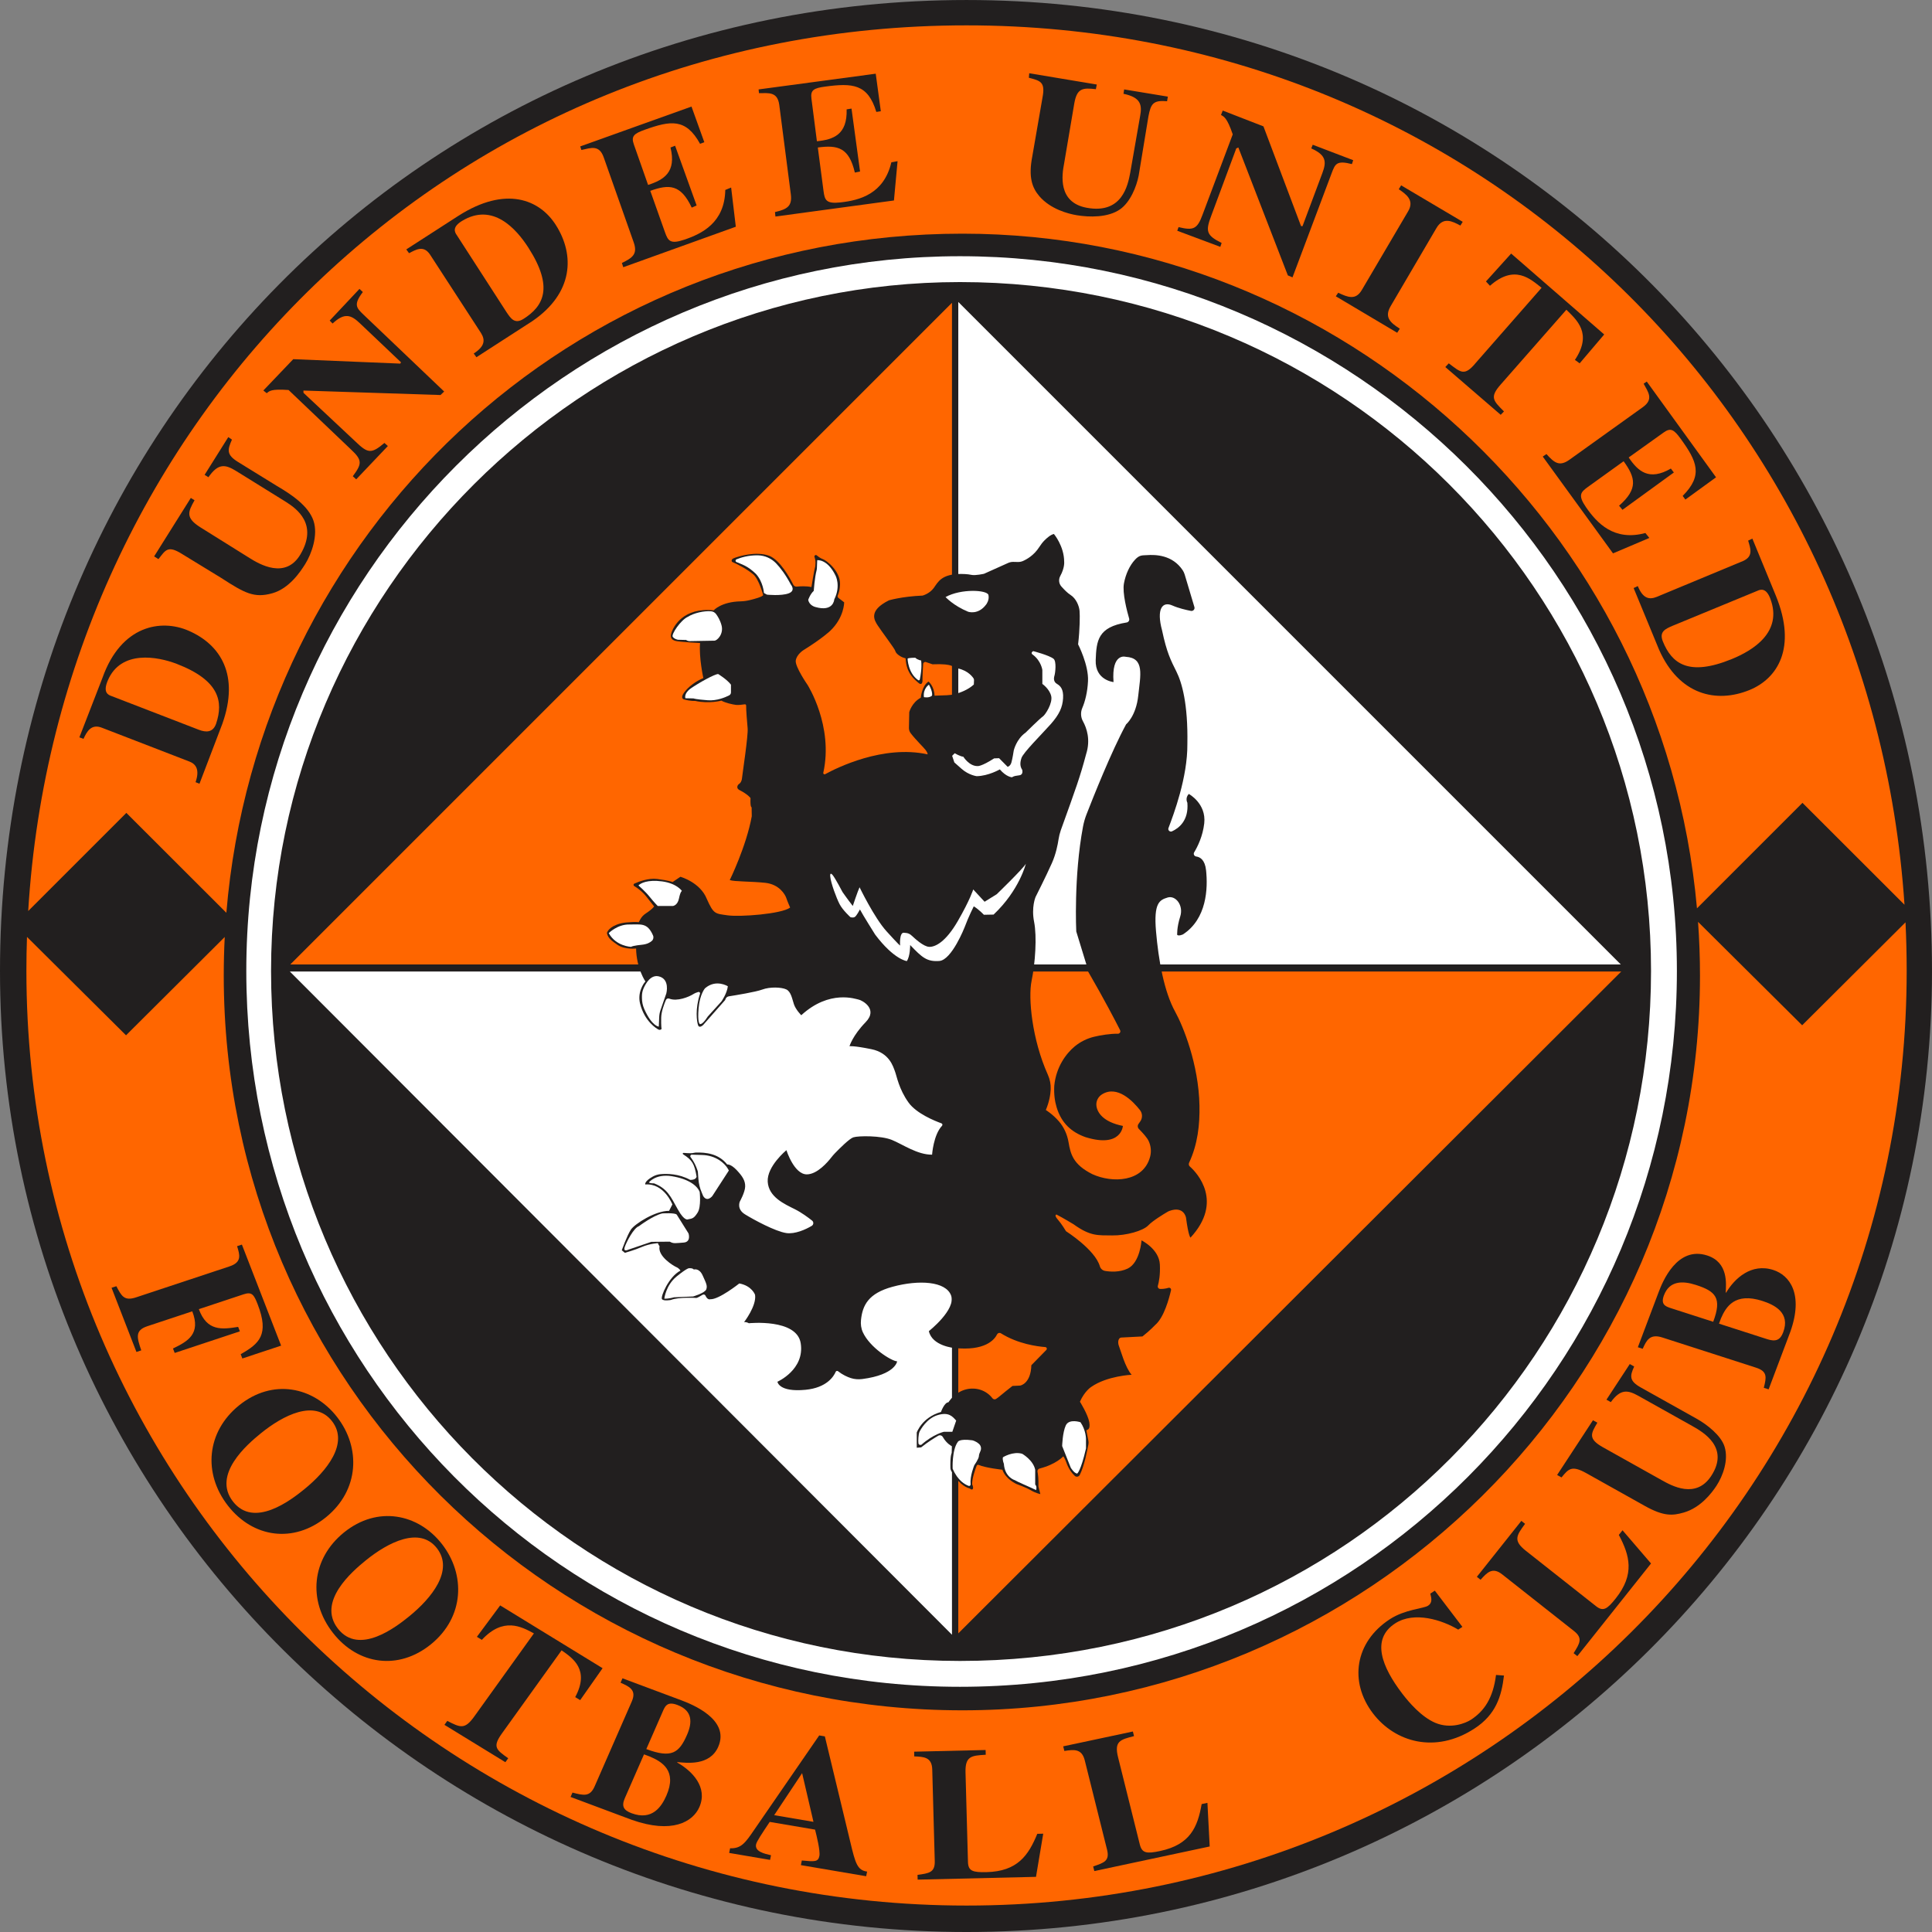 <?xml version="1.0" encoding="UTF-8"?>
<svg xmlns="http://www.w3.org/2000/svg" xmlns:xlink="http://www.w3.org/1999/xlink" width="558.55pt" height="558.55pt" viewBox="0 0 558.55 558.55" version="1.1">
<rect x="0" y="0" width="558.55" height="558.55" fill="#808080" stroke="none"/>
<g id="surface1">
<path style=" stroke:none;fill-rule:nonzero;fill:rgb(13.3%,12.199%,12.199%);fill-opacity:1;" d="M 558.547 280.711 C 558.547 434.332 433.055 558.551 279.434 558.551 C 125.809 558.551 0 434.332 0 280.711 C 0 125.539 122.129 0.004 279.434 0.004 C 435.996 0.004 558.547 125.965 558.547 280.711 "/>
<path style=" stroke:none;fill-rule:nonzero;fill:rgb(100%,39.999%,0%);fill-opacity:1;" d="M 551.23 280.684 C 551.23 430.449 429.199 550.906 279.434 550.906 C 129.668 550.906 7.633 430.449 7.633 280.684 C 7.633 277.398 7.688 274.121 7.801 270.863 L 36.434 299.312 L 64.973 270.887 C 64.781 274.594 64.688 278.328 64.688 282.078 C 64.688 399.789 160.746 494.461 278.242 494.461 C 394.793 494.461 491.473 399.789 491.473 282.078 C 491.473 276.84 491.285 271.656 490.914 266.516 L 521.012 296.41 L 550.891 266.648 C 551.117 271.297 551.23 275.977 551.23 280.684 "/>
<path style=" stroke:none;fill-rule:nonzero;fill:rgb(100%,39.999%,0%);fill-opacity:1;" d="M 550.598 261.566 L 521.102 232.105 L 490.602 262.605 C 480.734 152.605 388.098 67.555 278.242 67.555 C 164.832 67.555 74.531 154.559 65.441 263.891 L 36.531 235.008 L 8.156 263.379 C 16.754 121.52 130.484 7.332 279.434 7.332 C 425.605 7.332 541.074 118.848 550.598 261.566 "/>
<path style=" stroke:none;fill-rule:nonzero;fill:rgb(100%,100%,100%);fill-opacity:1;" d="M 277.543 480.188 C 166.984 480.188 78.363 390.367 78.363 280.715 C 78.363 171.062 168.414 81.547 277.543 81.547 C 388.273 81.547 477.32 171.062 477.32 280.715 C 477.32 390.367 389.387 480.188 277.543 480.188 M 277.523 74.074 C 164.121 74.074 71.207 166.766 71.207 280.711 C 71.207 394.652 162.641 487.66 277.523 487.66 C 392.887 487.66 484.797 394.652 484.797 280.711 C 484.797 166.766 391.469 74.074 277.523 74.074 "/>
<path style=" stroke:none;fill-rule:nonzero;fill:rgb(100%,39.999%,0%);fill-opacity:1;" d="M 275.219 87.535 L 275.219 278.824 L 83.926 278.824 "/>
<path style=" stroke:none;fill-rule:nonzero;fill:rgb(100%,100%,100%);fill-opacity:1;" d="M 468.574 278.824 L 277.047 278.824 L 277.047 87.297 "/>
<path style=" stroke:none;fill-rule:nonzero;fill:rgb(100%,39.999%,0%);fill-opacity:1;" d="M 468.711 280.867 L 277.047 472.215 L 277.047 280.867 "/>
<path style=" stroke:none;fill-rule:nonzero;fill:rgb(100%,100%,100%);fill-opacity:1;" d="M 275.219 280.867 L 275.219 472.609 L 83.793 280.867 "/>
<path style=" stroke:none;fill-rule:nonzero;fill:rgb(13.3%,12.199%,12.199%);fill-opacity:1;" d="M 304.688 154.375 C 304.688 154.375 307.656 157.871 307.656 162.434 C 307.656 162.434 307.855 164.113 306.516 166.547 C 305.988 167.531 306.117 168.73 306.859 169.566 C 307.645 170.453 308.629 171.453 309.457 171.973 C 311.152 173.031 312.004 175.258 312.109 176.637 C 312.215 178.016 312.215 181.727 311.684 186.281 C 311.684 186.281 314.758 192.219 314.547 196.883 C 314.402 200.09 313.703 202.797 312.902 204.656 C 312.371 205.895 312.422 207.316 313.074 208.5 C 314.156 210.457 315.336 213.828 314.016 217.98 C 312.227 224.711 311.152 227.598 306.668 240.062 C 306.379 240.91 306.16 241.785 306.027 242.672 C 305.801 244.18 305.266 246.922 304.117 249.504 C 302.422 253.32 299.387 259.32 299.387 259.32 C 299.387 259.32 298.117 262.262 298.965 266.516 C 299.812 270.77 299.297 278.484 298.234 283.57 C 297.215 288.461 298.34 300.477 302.945 310.723 C 303.543 312.051 303.824 313.492 303.762 314.945 C 303.691 316.48 303.355 318.531 302.355 320.91 C 302.355 320.91 304.328 322.098 306.133 324.184 C 307.609 325.891 308.543 327.996 308.922 330.223 C 309.504 333.629 310.207 336.656 315.82 339.465 C 321.547 342.078 330.539 341.809 332.5 334.426 C 332.902 332.922 332.746 331.316 332.094 329.902 C 331.617 328.879 330.52 327.688 329.238 326.363 C 328.871 325.984 328.824 325.398 329.125 324.965 L 329.664 324.191 C 330.355 323.195 330.309 321.867 329.559 320.918 C 327.516 318.32 323.008 313.66 318.613 316.371 C 317.48 317.07 316.82 318.363 316.98 319.688 C 317.207 321.586 318.859 324.355 324.633 325.512 C 324.633 325.512 324.234 331.988 313.812 328.75 C 309.824 327.332 306.859 324.754 305.461 320.086 C 304.949 318.375 304.66 316.328 304.793 313.914 C 305.312 308.496 308.184 304.613 310.703 302.523 C 312.336 301.172 314.262 300.227 316.324 299.727 C 318.18 299.277 321.031 298.812 323.188 298.859 C 323.719 298.871 324.07 298.305 323.828 297.828 C 322.582 295.367 319.324 289.062 314.574 280.867 C 314.332 280.449 314.566 280.027 314.312 279.602 L 311.152 269.285 C 311.152 269.285 310.379 253.438 313.105 238.969 C 313.336 237.746 313.68 236.551 314.133 235.391 C 315.961 230.691 321.332 217.18 325.57 209.395 C 325.57 209.395 328.434 207.062 329.07 201.125 C 329.707 195.188 330.977 190.203 325.465 189.887 C 325.465 189.887 321.289 188.602 321.926 197.188 C 321.926 197.188 316.562 196.672 316.773 190.84 C 316.977 185.23 317.379 181.289 325.719 179.961 C 326.25 179.875 326.59 179.352 326.441 178.832 C 325.812 176.656 324.438 171.414 324.934 168.688 C 325.422 166.016 326.586 163.473 328.145 161.805 C 329.441 160.379 330.312 160.582 331.508 160.496 C 334.078 160.312 338.957 160.41 341.922 164.859 C 342.176 165.238 342.363 165.656 342.496 166.094 L 345.309 175.504 C 345.496 176.129 344.953 176.734 344.309 176.613 C 342.91 176.344 340.715 175.84 338.93 175.047 C 336.066 173.773 334.266 176 335.961 182.254 C 337.312 188.684 338.504 190.945 340.094 194.129 C 341.684 197.309 343.488 203.457 343.273 215.117 C 343.355 224.715 339.293 235.469 337.812 239.391 C 337.574 240.023 338.227 240.617 338.844 240.336 C 340.773 239.453 343.707 237.254 343.273 232.078 C 343.273 232.078 342.531 230.699 343.699 229.535 C 343.699 229.535 348.785 232.289 348.152 238.016 C 347.734 241.758 346.23 244.777 345.238 246.414 C 344.938 246.914 345.266 247.547 345.844 247.621 C 346.969 247.773 348.359 248.59 348.68 251.609 C 349.238 256.855 348.898 265.645 342.004 270.137 C 342.004 270.137 340.809 270.691 340.332 270.293 C 340.332 270.293 340.176 268.227 341.207 264.969 C 342.242 261.707 339.855 258.766 337.551 259.48 C 335.246 260.195 333.496 260.992 334.211 269.262 C 334.926 277.527 336.516 286.672 339.777 292.555 C 341.984 296.539 346.543 307.598 346.773 319.629 C 346.879 325.133 346.277 330.781 343.773 336.16 C 343.598 336.535 343.684 336.98 343.996 337.25 C 346.168 339.145 353.742 347.469 344.176 357.805 C 344.176 357.805 343.594 357.434 342.879 352.023 C 342.879 352.023 342.297 348.574 338.117 350.07 C 337.891 350.152 337.68 350.262 337.473 350.383 C 336.453 350.984 333.246 352.922 331.984 354.254 C 330.473 355.844 325.625 357.219 321.543 357.168 C 317.461 357.113 315.289 357.484 310.359 353.934 C 310.359 353.934 307.391 352.133 305.43 351.125 C 305.43 351.125 304.637 351.23 305.801 352.555 C 306.969 353.883 308.188 355.949 308.188 355.949 C 308.188 355.949 316.594 361.277 317.969 366.078 C 318.172 366.785 318.766 367.309 319.488 367.43 C 321.027 367.688 323.648 367.867 325.996 366.762 C 329.602 365.062 330.023 358.598 330.023 358.598 C 330.023 358.598 335.113 361.09 335.324 365.594 C 335.465 368.594 335.043 370.676 334.742 371.734 C 334.617 372.184 334.949 372.629 335.414 372.641 C 336.012 372.66 336.855 372.605 337.812 372.316 C 338.238 372.188 338.648 372.562 338.547 372.996 C 338.02 375.32 336.527 380.879 334 383.031 C 334 383.031 332.516 384.621 330.289 386.371 C 330.289 386.371 324.934 386.637 324.141 386.691 C 323.344 386.742 323.027 388.016 323.504 389.18 C 323.98 390.348 325.305 395.383 327.16 397.449 C 327.16 397.449 320.059 397.77 315.5 400.949 C 315.5 400.949 313.594 402.113 312.215 405.242 C 312.215 405.242 314.547 408.949 314.918 411.18 C 315.289 413.402 314.336 413.297 314.07 413.512 L 314.66 416.516 C 314.727 416.848 314.73 417.188 314.672 417.523 C 314.395 419.094 313.469 423.891 312.16 426.418 C 311.883 426.957 311.168 427.094 310.723 426.68 C 309.984 425.992 308.934 424.73 308.238 422.68 C 308.238 422.68 307.762 421.406 307.391 421.035 C 307.391 421.035 305.379 423.336 300.535 424.562 C 300.125 424.668 299.867 425.07 299.949 425.488 C 300.102 426.246 300.281 427.625 300.215 429.754 L 300.77 431.945 C 300.77 431.945 299.441 431.691 298.012 430.844 C 296.578 429.992 293.875 429.039 293.875 429.039 C 293.875 429.039 290.746 427.66 289.793 424.906 C 289.793 424.906 284.988 424.398 282.93 423.512 C 282.703 423.414 282.445 423.527 282.355 423.754 C 281.953 424.781 281.008 427.391 281.047 429.145 C 281.047 429.145 281.473 429.887 281.262 430.418 C 281.047 430.949 280.359 430.312 280.359 430.312 C 280.359 430.312 278.293 429.941 276.438 427.344 L 275.117 425.426 C 274.902 425.113 274.781 424.754 274.77 424.375 C 274.738 423.254 274.723 420.832 275.164 420.027 L 275.219 418.121 C 275.219 418.121 273.699 417.426 272.578 415.453 C 272.305 414.977 271.715 414.805 271.242 415.078 C 270.125 415.73 268.148 416.957 266.312 418.438 L 265.039 418.547 L 265.039 414.145 C 265.039 414.145 266.551 409.746 272.039 408.211 C 272.039 408.211 272.992 405.453 274.211 405.398 C 274.211 405.398 275.211 403.66 277.359 402.449 C 279.895 401.023 283.062 401.098 285.426 402.797 C 285.953 403.176 286.473 403.656 286.93 404.254 C 287.164 404.562 287.598 404.648 287.93 404.457 C 288.629 404.062 289.809 402.926 292.711 400.684 L 294.934 400.578 C 294.934 400.578 298.012 400.102 298.168 394.691 L 302.5 390.273 C 302.789 389.977 302.602 389.477 302.191 389.445 C 299.895 389.273 294.289 388.543 289.371 385.465 C 288.98 385.223 288.469 385.363 288.266 385.773 C 287.465 387.371 284.727 390.641 275.906 389.711 C 275.906 389.711 269.492 389.18 268.539 384.836 C 268.539 384.836 276.488 378.578 274.953 374.5 C 273.414 370.418 265.676 369.941 258.047 372.008 C 251.066 373.898 249.359 377.34 248.918 381.602 C 248.789 382.816 248.945 384.059 249.457 385.172 C 251.469 389.555 257.613 393.445 259.371 393.578 C 259.371 393.578 258.883 397.438 249.277 398.688 C 248.18 398.828 247.055 398.754 246 398.418 C 244.969 398.086 243.645 397.492 242.27 396.426 C 242.047 396.254 241.715 396.336 241.605 396.594 C 241.039 397.914 239.023 401.207 232.867 401.797 C 225.129 402.539 224.758 399.465 224.758 399.465 C 224.758 399.465 232.699 395.973 231.488 388.332 C 230.352 381.125 216.488 382.555 216.488 382.555 C 216.488 382.555 215.855 382.133 215.113 382.238 C 215.113 382.238 218.77 377.52 218.293 374.34 C 218.293 374.34 217.418 371.742 213.734 371.051 C 213.734 371.051 207.797 375.77 205.359 375.613 C 205.359 375.613 204.559 375.941 203.969 374.594 C 203.828 374.266 203.43 374.141 203.125 374.324 C 202.492 374.707 201.57 375.242 201.332 375.242 C 201.332 375.242 196.242 374.922 193.965 375.824 C 193.965 375.824 191.789 376.246 191.367 375.559 C 190.941 374.871 193.328 369.094 196.719 367.344 C 196.719 367.344 196.402 366.707 195.555 366.336 C 194.703 365.965 190.094 363.211 190.676 360.293 C 190.676 360.293 190.148 359.551 190.254 359.395 C 190.254 359.395 187.762 359.551 185.695 360.453 C 183.629 361.355 180.66 362.203 180.66 362.203 L 179.758 361.461 C 179.758 361.461 181.297 357.113 182.41 355.473 C 183.523 353.828 189.457 350.012 193.434 350.062 L 194.387 348.211 C 194.387 348.211 192.004 342.008 186.543 342.434 C 186.543 342.434 186.203 341.547 188.734 340.148 C 189.426 339.766 190.191 339.527 190.98 339.453 C 192.754 339.289 196.219 339.285 199.527 341.105 C 199.527 341.105 201.227 341.215 201.383 340.152 C 200.754 336.484 200.188 335.441 197.484 333.703 C 197.293 333.582 197.391 333.285 197.617 333.305 C 198.324 333.367 199.312 333.43 200.113 333.383 C 200.324 333.367 200.887 333.215 201.117 333.211 C 204.078 333.125 207.75 333.508 210.234 336.652 C 210.234 336.652 211.242 336.441 212.992 338.297 C 214.742 340.152 215.484 341.426 215.43 343.066 C 215.379 344.711 213.895 347.359 213.895 347.359 C 213.895 347.359 212.887 349.535 215.379 351.07 C 217.867 352.609 224.121 356 227.305 356.477 C 229.816 356.855 232.953 355.445 234.688 354.395 C 235.234 354.059 235.281 353.281 234.781 352.883 C 233.668 351.996 231.73 350.555 229.793 349.586 C 226.824 348.102 222.215 346.09 221.949 341.637 C 221.684 337.184 227.355 332.52 227.355 332.52 C 227.355 332.52 229.582 339.57 233.293 339.516 C 236.289 339.473 239.285 335.973 240.328 334.629 C 240.656 334.203 241.008 333.797 241.383 333.406 C 242.695 332.051 245.574 329.172 246.703 328.809 C 248.188 328.332 254.707 328.281 257.832 329.551 C 260.961 330.824 265.227 333.871 269.469 333.82 C 269.469 333.82 269.852 328.102 272.34 325.473 C 272.559 325.238 272.465 324.863 272.164 324.754 C 270.262 324.07 264.941 321.93 262.656 318.738 C 259.848 314.816 259.266 311.105 258.734 309.73 C 258.203 308.352 257.145 304.375 251.895 303.316 C 246.648 302.254 245.59 302.469 245.59 302.469 C 245.59 302.469 246.488 299.395 250.254 295.523 C 254.016 291.652 249.141 289.164 248.293 289.004 C 247.445 288.844 239.863 285.984 231.648 293.508 C 231.648 293.508 230.059 291.918 229.527 290.328 C 229 288.738 228.68 286.672 227.305 286.035 C 225.926 285.398 222.637 285.242 220.359 286.09 C 218.5 286.781 212.766 287.719 210.711 288.043 C 210.254 288.113 209.879 288.434 209.73 288.871 L 209.652 289.109 L 203.293 296.32 C 203.293 296.32 202.18 297.434 201.809 296.371 C 201.453 295.359 200.906 291.734 202.383 287.305 C 202.484 286.996 202.207 286.703 201.895 286.781 C 201.488 286.887 200.938 287.086 200.324 287.469 C 199.168 288.188 195.785 289.609 193.508 288.715 C 193.117 288.562 192.68 288.727 192.516 289.105 C 192.031 290.23 191.191 292.43 191.152 294.199 C 191.102 296.691 191.262 297.484 191.262 297.484 C 191.262 297.484 190.891 297.91 190.359 297.645 C 189.891 297.41 186.375 295.371 185.055 290.176 C 184.684 288.719 184.805 287.18 185.379 285.789 C 185.691 285.031 186.102 284.25 186.598 283.758 C 186.598 283.758 184 279.992 183.895 274.215 C 183.895 274.215 180.555 274.641 178.406 273.078 C 177.148 272.164 175.785 271.391 175.465 269.766 C 175.465 269.766 175.652 268.367 178.293 267.324 C 179.18 266.977 180.117 266.773 181.066 266.688 C 182.125 266.594 183.738 266.484 184.68 266.598 L 185.051 265.891 C 185.43 265.16 185.996 264.543 186.684 264.094 C 187.508 263.555 188.602 262.762 189.113 262.066 L 186.961 259.332 C 186.359 258.566 185.676 257.867 184.91 257.258 C 184.41 256.859 183.84 256.434 183.355 256.16 C 183.074 256 183.094 255.59 183.387 255.457 C 184.734 254.848 187.496 253.801 189.988 254.113 C 193.445 254.551 194.441 255.004 194.441 255.004 L 196.707 253.48 C 196.707 253.48 202.418 255.055 204.34 259.879 C 206.328 264.371 206.777 264.105 210.316 264.621 C 213.852 265.141 225.965 264.25 228.43 262.383 C 228.43 262.383 227.633 260.555 227.316 259.602 C 226.996 258.645 225.328 255.664 221.234 255.227 C 217.141 254.789 212.367 254.91 210.977 254.434 C 210.977 254.434 215.746 244.734 217.34 235.988 L 217.297 233.363 C 217.297 233.363 216.859 233.562 216.98 230.738 C 216.98 230.738 216.383 229.746 213.762 228.395 C 213.762 228.395 212.879 228.027 213.242 227.141 C 213.336 226.918 213.508 226.742 213.707 226.613 C 213.98 226.434 214.41 225.992 214.516 224.977 C 214.676 223.465 216.344 212.574 216.145 210.547 C 215.977 208.812 215.688 205.219 215.711 203.965 C 215.715 203.75 215.523 203.59 215.312 203.621 C 214.672 203.719 213.469 203.871 212.766 203.789 C 211.773 203.668 209.664 203.191 208.555 202.555 C 208.555 202.555 205.039 203.535 200.961 202.637 C 200.961 202.637 199.766 202.766 197.699 202.199 C 197.699 202.199 196.547 201.879 197.781 200.211 C 199.012 198.539 201.199 196.91 203.344 196.035 C 203.344 196.035 202.031 190.152 202.391 185.898 C 202.391 185.898 196.629 185.621 195.355 185.305 C 194.082 184.984 193.605 184.23 194.203 182.68 C 194.797 181.129 197.516 175.551 206.34 176.449 C 206.34 176.449 208.484 173.973 214.121 173.852 C 215.016 173.832 215.898 173.703 216.77 173.492 C 218.27 173.133 220.316 172.559 220.637 172.066 C 220.637 172.066 219.445 167.453 217.734 166.023 C 216.027 164.59 213.441 163.199 211.652 162.445 C 211.652 162.445 211.098 161.77 212.25 161.332 C 213.402 160.895 218.449 159.266 222.309 160.656 C 225.488 161.805 228.426 167.199 229.355 169.055 C 229.543 169.422 229.934 169.637 230.344 169.594 C 231.289 169.496 233.055 169.391 234.59 169.719 C 234.59 169.719 235.348 164.949 235.703 163.676 C 235.863 161.953 235.691 161.879 235.465 160.984 C 235.363 160.594 235.824 160.305 236.133 160.562 C 236.652 160.992 237.273 161.43 237.812 161.609 C 239.004 162.008 242.898 165.109 242.859 168.805 C 242.859 168.805 242.891 170.605 242.215 172.098 C 242.094 172.363 242.164 172.684 242.402 172.863 L 244.051 174.133 C 244.051 174.133 244.094 178.504 239.996 182.402 C 239.996 182.402 237.73 184.586 232.207 188.008 C 232.207 188.008 230.336 189.199 230.059 190.945 C 229.781 192.695 233.477 198.023 233.477 198.023 C 233.477 198.023 241.016 209.887 238.02 223.41 C 237.949 223.719 238.281 223.969 238.559 223.816 C 241.816 222.031 255.324 215.266 268.168 218.086 C 268.168 218.086 268.273 217.715 267.586 216.812 C 266.977 216.016 264.742 213.887 263.281 211.973 C 262.945 211.531 262.766 210.992 262.777 210.438 L 262.867 205.895 C 262.867 205.895 263.559 203.137 266.207 201.707 C 266.207 201.707 266.473 198.316 268.434 197.043 C 268.434 197.043 270.078 198.316 270.184 201.125 L 273.715 200.996 C 274.523 200.969 275.324 200.855 276.105 200.652 C 277.566 200.27 279.809 199.473 281.539 197.902 L 281.59 196.719 C 281.617 196.5 281.566 196.281 281.441 196.098 C 280.922 195.324 279.254 193.352 275.715 193.074 C 275.715 193.074 276.004 191.785 269.59 192.051 L 267.734 191.414 C 267.352 191.262 266.934 191.523 266.898 191.934 C 266.82 192.992 266.695 194.938 266.684 196.988 C 266.684 196.988 266.578 198.367 265.52 197.414 C 264.457 196.461 262.02 194.766 261.809 190.312 C 261.809 190.312 260.484 190.098 259.371 189.039 C 259.371 189.039 258.945 188.668 258.785 188.086 C 258.629 187.504 254.707 182.309 253.754 180.824 C 252.797 179.34 250.941 176.582 256.984 173.562 C 256.984 173.562 260.641 172.449 266.738 172.184 C 266.738 172.184 268.754 171.652 269.973 169.957 C 271.191 168.262 272.195 165.93 277.844 165.93 C 277.844 165.93 279.723 165.93 280.836 166.195 C 281.949 166.461 284.492 165.879 284.492 165.879 L 291.48 162.742 C 291.941 162.539 292.441 162.438 292.941 162.445 L 294.293 162.473 C 294.777 162.48 295.258 162.395 295.707 162.203 C 296.816 161.727 298.902 160.574 300.445 158.172 C 300.891 157.48 301.375 156.824 301.953 156.242 C 302.715 155.469 303.766 154.578 304.688 154.375 "/>
<path style=" stroke:none;fill-rule:nonzero;fill:rgb(100%,100%,100%);fill-opacity:1;" d="M 273.363 172.609 C 273.363 172.609 275.625 175.098 279.875 176.848 C 279.875 176.848 282.797 177.906 285.129 174.727 C 285.129 174.727 286.086 173.508 285.766 172.023 C 285.449 170.539 277.867 170.117 273.363 172.609 "/>
<path style=" stroke:none;fill-rule:nonzero;fill:rgb(100%,100%,100%);fill-opacity:1;" d="M 262.391 190.418 C 262.391 190.418 262.473 194.551 265.449 196.633 C 265.625 196.758 265.867 196.664 265.914 196.457 C 266.121 195.527 266.562 193.176 266.312 190.945 C 266.312 190.945 265.305 190.84 264.617 190.152 C 264.617 190.152 262.602 190.152 262.391 190.418 "/>
<path style=" stroke:none;fill-rule:nonzero;fill:rgb(100%,100%,100%);fill-opacity:1;" d="M 268.559 197.945 C 268.559 197.945 266.789 199.059 267.109 201.547 C 267.109 201.547 268.613 201.871 269.438 201.125 C 269.438 201.125 269.789 200.191 268.559 197.945 "/>
<path style=" stroke:none;fill-rule:nonzero;fill:rgb(100%,100%,100%);fill-opacity:1;" d="M 301.348 197.73 L 301.348 193.703 C 301.348 193.703 301.031 191.16 298.699 189.355 C 298.699 189.355 297.691 188.828 298.699 188.242 C 298.699 188.242 303.246 189.414 304.574 190.449 C 305.488 191.145 305.094 194.539 304.848 195.348 C 304.605 196.133 304.582 197.148 305.59 197.73 C 306.598 198.316 307.496 199.27 307.34 201.867 C 307.18 204.465 306.277 206.531 303.734 209.395 C 301.188 212.254 295.836 217.555 295.309 219.145 C 294.777 220.734 294.988 221.742 295.52 222.539 C 295.52 222.539 295.941 223.914 294.777 224.129 C 293.609 224.34 293.398 224.234 292.551 224.711 C 292.551 224.711 290.961 224.656 289.051 222.434 C 289.051 222.434 285.766 224.34 282.371 224.395 C 282.371 224.395 280.094 224.129 278 222.273 L 275.906 220.418 L 275.27 218.508 L 276.012 217.766 C 276.012 217.766 277.656 218.723 278.504 218.773 C 278.504 218.773 280.199 221.531 282.641 221.477 C 282.641 221.477 283.699 221.637 287.41 219.25 L 288.84 219.199 L 291.312 221.691 C 291.312 221.691 292.074 221.531 292.391 220.473 C 292.711 219.41 293.078 216.973 293.078 216.973 C 293.078 216.973 293.824 213.688 296.473 211.832 C 296.473 211.832 300.715 207.645 301.453 207.168 C 302.195 206.691 304.422 203.242 303.895 201.176 C 303.363 199.109 301.348 197.73 301.348 197.73 "/>
<path style=" stroke:none;fill-rule:nonzero;fill:rgb(100%,100%,100%);fill-opacity:1;" d="M 236.262 161.953 C 236.262 161.953 239.176 161.531 241.559 166.406 C 241.559 166.406 243.148 169.375 241.188 173.297 C 241.188 173.297 241.004 177.02 235.684 175.477 C 235.684 175.477 233.93 175.047 233.664 173.402 C 233.664 173.402 234.191 171.797 235.254 170.824 C 235.254 170.824 235.535 166.926 236.059 164.977 C 236.121 164.742 236.16 164.508 236.168 164.266 "/>
<path style=" stroke:none;fill-rule:nonzero;fill:rgb(100%,100%,100%);fill-opacity:1;" d="M 212.906 161.715 C 214.023 161.25 216.32 160.477 219.195 160.551 C 221.16 160.602 223.02 161.449 224.379 162.867 C 225.566 164.113 227.082 166.055 228.629 168.984 C 228.629 168.984 230.164 170.754 227.992 171.547 C 225.816 172.344 221.738 171.918 221.738 171.918 L 220.859 171.441 C 220.859 171.441 220.664 168.262 218.559 165.93 C 216.012 163.449 214.238 163.117 212.887 162.473 C 212.566 162.316 212.582 161.852 212.906 161.715 "/>
<path style=" stroke:none;fill-rule:nonzero;fill:rgb(100%,100%,100%);fill-opacity:1;" d="M 206.523 185.223 L 199.406 185.348 C 199.039 185.352 198.68 185.242 198.379 185.027 L 198.363 185.016 L 196.031 184.957 C 196.031 184.957 194.996 184.805 194.492 184.109 C 193.988 183.414 196.824 179.234 198.84 178.332 C 200.562 177.238 203.531 176.535 205.629 176.734 C 206.168 176.785 206.66 177.066 206.992 177.492 C 207.477 178.129 208.176 179.23 208.594 180.77 C 209.281 183.316 207.32 185.242 206.523 185.223 "/>
<path style=" stroke:none;fill-rule:nonzero;fill:rgb(100%,100%,100%);fill-opacity:1;" d="M 211.324 197.945 L 211.324 200.141 C 211.34 200.508 211.141 200.855 210.816 201.023 C 209.766 201.566 207.297 202.648 204.617 202.449 C 201.066 202.184 200.484 201.918 200.484 201.918 L 198.148 201.867 C 198.148 201.867 197.621 200.488 199.742 199.004 C 201.859 197.52 206.684 194.816 207.637 194.871 C 207.637 194.871 210.234 196.461 211.324 197.945 "/>
<path style=" stroke:none;fill-rule:nonzero;fill:rgb(100%,100%,100%);fill-opacity:1;" d="M 190.148 261.918 L 194.547 261.918 C 194.547 261.918 195.871 261.812 196.297 259.746 C 196.719 257.68 197.145 257.574 197.145 257.574 C 197.145 257.574 195.699 255.391 191.418 254.816 C 187.137 254.242 185.145 255.379 184.582 255.984 C 184.582 255.984 186.598 257.73 187.816 259.27 C 189.035 260.805 190.148 261.918 190.148 261.918 "/>
<path style=" stroke:none;fill-rule:nonzero;fill:rgb(100%,100%,100%);fill-opacity:1;" d="M 175.996 269.766 C 175.996 269.766 178.484 267.219 181.93 267.273 C 185.184 267.324 187.109 266.594 188.789 270.43 C 189.023 270.969 188.906 271.605 188.469 272.004 C 187.965 272.469 187.086 272.98 185.59 273.129 C 185.59 273.129 183.055 273.355 182.434 273.738 C 182.434 273.738 178.062 273.578 175.996 269.766 "/>
<path style=" stroke:none;fill-rule:nonzero;fill:rgb(100%,100%,100%);fill-opacity:1;" d="M 190.465 296.797 C 190.465 296.797 188.496 296.754 186.266 291.73 C 185.816 290.719 185.59 289.621 185.59 288.512 L 185.59 288.004 C 185.59 287.227 185.742 286.453 186.059 285.738 C 186.746 284.164 188.203 281.727 190.465 282.273 C 193.75 283.066 192.637 287.203 192.637 287.203 L 190.969 291.992 C 190.738 292.645 190.609 293.332 190.578 294.023 "/>
<path style=" stroke:none;fill-rule:nonzero;fill:rgb(100%,100%,100%);fill-opacity:1;" d="M 210.422 285.137 C 210.422 285.137 207.004 282.961 203.82 285.719 C 203.82 285.719 202.32 287.395 201.969 291.496 C 201.613 295.598 202.285 296 202.285 296 C 202.285 296 202.867 296.637 204.617 293.883 L 208.594 289.496 C 208.594 289.496 210.184 287.203 210.422 285.137 "/>
<path style=" stroke:none;fill-rule:nonzero;fill:rgb(100%,100%,100%);fill-opacity:1;" d="M 246.543 261.918 C 246.543 261.918 248.027 257.469 248.504 256.512 C 248.504 256.512 252.742 265.312 256.297 269.234 C 259.848 273.156 260.219 273.367 260.219 273.367 C 260.219 273.367 259.953 269.605 261.277 269.656 C 262.602 269.711 263.078 270.027 263.715 270.613 C 264.352 271.195 266.949 273.688 268.645 273.738 C 270.344 273.793 273.363 272.414 276.914 266.266 C 280.465 260.117 281.367 257.148 281.367 257.148 L 284.652 260.699 L 288.152 258.527 C 288.152 258.527 295.57 251.371 296.578 249.727 C 296.578 249.727 294.723 257.359 287.25 264.41 L 284.441 264.465 C 284.441 264.465 283.008 262.926 281.523 262.023 C 281.523 262.023 279.988 265.047 278.875 268.066 C 278.875 268.066 275.164 277.555 271.562 277.82 C 267.957 278.086 266.578 276.812 263.133 273.211 C 263.133 273.211 263.16 276.457 262.164 277.855 C 262.164 277.855 258.469 277.449 253.008 270.188 C 253.008 270.188 249.406 264.465 248.609 262.926 C 248.609 262.926 247.656 264.781 247.125 265.098 C 246.598 265.418 245.855 265.152 245.855 265.152 C 245.855 265.152 243.629 263.137 242.727 261.391 C 241.824 259.641 240.184 255.293 240.023 253.332 C 240.023 253.332 239.863 252.008 240.66 252.906 C 241.453 253.809 243.574 257.891 243.574 257.891 C 243.574 257.891 245.012 259.961 246.543 261.918 "/>
<path style=" stroke:none;fill-rule:nonzero;fill:rgb(100%,100%,100%);fill-opacity:1;" d="M 210.715 338.402 L 205.941 345.77 C 205.941 345.77 204.461 347.68 203.289 345.77 C 203.289 345.77 203.121 345.336 202.879 344.777 C 202.34 343.527 202.008 342.199 201.91 340.84 L 201.754 338.723 C 201.754 338.723 201.203 336.562 199.652 334.52 C 199.43 334.227 199.652 333.809 200.016 333.82 L 203.02 333.91 C 204.809 333.965 206.562 334.473 208.051 335.461 C 209.055 336.133 210.051 337.078 210.715 338.402 "/>
<path style=" stroke:none;fill-rule:nonzero;fill:rgb(100%,100%,100%);fill-opacity:1;" d="M 187.602 341.848 C 187.602 341.848 189.52 339.289 194.227 340.047 C 198.938 340.805 201.543 342.695 202.285 344.605 C 202.285 344.605 202.762 348.844 201.703 350.539 C 200.641 352.238 200.164 352.289 198.945 352.504 C 198.945 352.504 197.938 353.246 195.926 349.586 C 193.91 345.93 192.902 343.598 189.086 342.113 C 189.086 342.113 187.973 342.164 187.602 341.848 "/>
<path style=" stroke:none;fill-rule:nonzero;fill:rgb(100%,100%,100%);fill-opacity:1;" d="M 195.66 351.176 L 199.051 356.582 C 199.051 356.582 199.898 359.074 197.621 359.234 C 195.34 359.395 194.703 359.605 193.645 358.969 L 188.293 359.023 L 181.613 361.301 C 181.613 361.301 180.129 362.043 180.605 360.559 C 181.086 359.074 183.258 354.941 184.688 354.516 C 184.688 354.516 188.82 351.391 191.473 350.805 C 191.473 350.805 195.27 350.559 195.66 351.176 "/>
<path style=" stroke:none;fill-rule:nonzero;fill:rgb(100%,100%,100%);fill-opacity:1;" d="M 192.055 375.453 C 192.055 375.453 192.48 371.586 195.605 369.039 C 198.734 366.496 199.207 366.652 199.207 366.652 C 199.207 366.652 200.219 366.547 200.59 367.023 C 200.59 367.023 202.125 366.496 203.133 368.723 C 204.141 370.949 204.562 371.691 204.191 372.75 C 203.82 373.809 200.379 374.816 200.379 374.816 L 194.84 375.055 C 194.84 375.055 193.379 375.508 192.055 375.453 "/>
<path style=" stroke:none;fill-rule:nonzero;fill:rgb(100%,100%,100%);fill-opacity:1;" d="M 275.324 413.934 L 272.887 413.934 C 272.887 413.934 269.812 414.621 266.367 417.695 C 266.367 417.695 265.625 417.91 265.52 417.273 C 265.41 416.637 265.52 414.57 265.836 413.934 C 266.152 413.297 267.902 410.062 271.086 409.109 C 274.266 408.156 275.352 409.48 276.438 410.699 "/>
<path style=" stroke:none;fill-rule:nonzero;fill:rgb(100%,100%,100%);fill-opacity:1;" d="M 275.414 424.613 C 275.414 424.613 275.164 419.234 276.914 416.848 C 276.914 416.848 277.285 415.895 281.047 416.391 C 281.047 416.391 282.027 416.547 283.031 417.438 C 283.617 417.953 283.773 418.801 283.449 419.508 C 283.223 419.996 283.008 420.555 283.008 420.93 C 283.008 421.727 281.684 423.578 281.684 423.578 C 281.684 423.578 280.367 426.688 280.602 429.145 C 280.633 429.461 280.312 429.691 280.016 429.57 C 278.977 429.148 276.953 428.145 275.414 424.613 "/>
<path style=" stroke:none;fill-rule:nonzero;fill:rgb(100%,100%,100%);fill-opacity:1;" d="M 289.953 421.301 C 289.953 421.301 292.816 419.5 295.52 420.293 C 295.52 420.293 298.699 422.098 299.281 424.906 L 299.281 429.199 C 299.281 429.199 299.863 429.621 299.547 430.789 L 297.957 430.047 C 297.957 430.047 293.715 428.191 293.398 427.926 C 293.398 427.926 290.484 427.133 290.219 423.156 C 290.219 423.156 289.742 422.043 289.953 421.301 "/>
<path style=" stroke:none;fill-rule:nonzero;fill:rgb(100%,100%,100%);fill-opacity:1;" d="M 311.418 426.02 C 311.418 426.02 312.426 425.434 313.965 418.758 L 313.965 416 C 313.965 416 313.965 413.457 312.371 411.176 C 312.371 411.176 309.086 410.062 308.133 412.078 C 307.18 414.094 307.074 418.066 307.074 418.066 L 309.562 424.32 C 309.562 424.32 310.52 425.938 311.418 426.02 "/>
<path style=" stroke:none;fill-rule:evenodd;fill:rgb(13.3%,12.199%,12.199%);fill-opacity:1;" d="M 337.406 29.277 C 333.363 28.891 332.711 30.027 332.02 33.629 L 329.203 50.727 C 328.586 53.945 326.762 58.453 323.824 60.508 C 320.316 62.969 314.859 62.809 311.34 62.227 C 308.758 61.805 303.691 60.457 300.473 56.715 C 298.348 54.227 297.297 51.137 298.434 45.242 L 301.395 28.172 C 302.277 23.586 300.672 23.344 297.445 22.477 L 297.559 21.176 L 317.09 24.438 L 316.824 25.785 C 312.922 25.312 311.367 25.574 310.598 29.801 L 307.629 47.336 C 307.031 50.449 305.746 58.492 314.137 60.059 C 324.43 61.984 326.062 53.531 326.738 50.035 L 329.602 33.633 C 330.242 30.305 329.812 28.16 324.805 27.113 L 324.996 25.852 L 337.629 27.934 "/>
<path style=" stroke:none;fill-rule:evenodd;fill:rgb(13.3%,12.199%,12.199%);fill-opacity:1;" d="M 340.727 65.66 C 345.008 66.691 346.137 66.273 347.688 62.004 L 356.391 38.844 C 354.719 33.949 353.812 33.699 352.996 33.246 L 353.496 31.961 L 365.27 36.535 L 376.133 65.359 L 376.559 65.395 L 382.289 50.066 C 383.531 46.77 383.441 44.84 379.09 42.906 L 379.516 41.848 L 391.219 46.312 L 390.844 47.441 C 386.438 46.312 386.004 47.371 385.008 50.012 L 373.668 80.188 L 372.32 79.613 L 358.008 42.633 L 357.414 42.906 L 350.23 62.227 C 348.48 66.824 348.68 67.992 353.18 70.246 L 352.797 71.367 L 340.352 66.711 "/>
<path style=" stroke:none;fill-rule:evenodd;fill:rgb(13.3%,12.199%,12.199%);fill-opacity:1;" d="M 403.938 96.203 L 386.188 85.66 L 386.883 84.629 C 389.66 85.945 391.91 86.875 393.699 83.855 L 407.09 61.098 C 408.996 57.883 406.543 56.18 404.387 54.703 L 405.078 53.586 L 422.879 64.129 L 422.203 65.211 C 419.855 63.949 417.246 62.609 415.285 65.926 L 402.066 88.469 C 400.223 91.59 401.73 93.176 404.691 95.023 "/>
<path style=" stroke:none;fill-rule:evenodd;fill:rgb(13.3%,12.199%,12.199%);fill-opacity:1;" d="M 433.863 119.926 L 417.848 106.113 L 418.844 105.043 C 422.305 107.633 423.355 108.938 426.711 104.84 L 445.68 83.203 C 442.426 80.645 437.898 76.324 430.75 82.621 L 429.598 81.367 L 436.879 73.305 L 463.781 96.695 L 456.688 105.043 L 455.316 104.047 C 460.484 96.336 455.742 92.422 452.844 89.547 L 433.891 111.125 C 430.562 114.883 431.73 115.836 434.805 118.953 "/>
<path style=" stroke:none;fill-rule:evenodd;fill:rgb(13.3%,12.199%,12.199%);fill-opacity:1;" d="M 476.086 110.312 L 496.117 137.992 L 487.25 144.43 L 486.469 143.371 C 492.465 137.355 490.566 133.312 485.895 126.855 C 483.988 124.227 483.016 123.551 480.961 125.039 L 470.863 132.254 C 473.551 136.234 476.707 139.129 483.055 135.465 L 483.922 136.598 L 469.066 147.391 L 468.082 146.203 C 473.648 141.305 472.824 138.078 469.398 133.344 L 459.074 140.77 C 456.973 142.293 456.133 143.172 458.523 146.641 C 461.672 151.211 466.613 156.547 475.691 154.098 L 476.832 155.523 L 466.328 159.98 L 446.016 131.996 L 447.086 131.27 C 449.348 133.789 450.832 135.012 453.801 132.863 L 474.977 117.691 C 478.133 115.406 476.52 113.395 475.184 110.926 "/>
<path style=" stroke:none;fill-rule:evenodd;fill:rgb(13.3%,12.199%,12.199%);fill-opacity:1;" d="M 472.289 170.008 L 479.645 187.832 C 485.445 200.91 496.156 203.402 505.77 199.496 C 513.797 196.23 519.602 187.391 513.402 172.203 L 506.617 155.715 L 505.398 156.297 C 506.027 158.438 507.039 160.844 503.887 162.203 L 478.957 172.566 C 476.734 173.453 474.957 173.004 473.492 169.438 Z M 508.035 170.82 C 509.152 170.277 510.652 170.062 511.789 173.031 C 515.516 182.797 506.676 188.09 500.645 190.547 C 488.082 195.672 483.297 191.762 480.734 185.426 C 479.594 182.609 481.5 181.805 483.562 180.914 "/>
<path style=" stroke:none;fill-rule:evenodd;fill:rgb(13.3%,12.199%,12.199%);fill-opacity:1;" d="M 57.668 226.586 L 64.289 209.234 C 69.258 195.199 63.852 186.375 54.469 182.32 C 46.625 178.93 35.07 180.691 29.625 195.957 L 22.949 213.168 L 24.141 213.605 C 25.098 211.52 26.371 209.148 29.516 210.41 L 54.832 220.195 C 56.738 220.961 57.75 222.625 56.539 226.129 Z M 32.367 201.281 C 31.211 200.902 29.695 200.199 31.164 196.73 C 34.953 187.809 45.566 189.793 51.133 191.941 C 63.508 196.715 64.578 202.895 62.5 209.148 C 61.609 211.828 59.562 211.781 57.492 210.984 "/>
<path style=" stroke:none;fill-rule:evenodd;fill:rgb(13.3%,12.199%,12.199%);fill-opacity:1;" d="M 67.059 127.09 C 65.734 130.094 65.453 131.445 68.754 133.52 L 80.047 140.488 C 84.352 143.004 89.203 146.293 90.633 150.559 C 92.016 154.68 90.105 160.094 88.223 163.094 C 86.84 165.297 83.625 170.148 78.707 171.52 C 73.484 172.98 70.758 171.496 63.934 167.07 L 52.668 160.18 C 48.465 157.543 47.871 159.031 45.812 161.645 L 44.559 160.859 L 55.168 143.953 L 56.246 144.629 C 54.324 148.023 53.578 149.715 57.977 152.477 L 72.125 161.316 C 74.98 163.109 82.555 167.586 86.867 160.258 C 91.996 151.551 85.805 147.066 82.602 145.059 L 68.434 136.27 C 65.191 134.246 63.152 133.793 60.254 137.969 L 59.156 137.277 L 66 126.371 "/>
<path style=" stroke:none;fill-rule:evenodd;fill:rgb(13.3%,12.199%,12.199%);fill-opacity:1;" d="M 101.996 137.68 C 104.617 134.141 104.836 133.086 101.516 129.988 L 83.43 112.754 C 78.273 112.379 77.848 113.098 77.113 113.676 L 76.137 112.895 L 84.785 103.836 L 115.73 105.121 L 115.93 104.742 L 104.062 93.473 C 101.516 91.043 99.629 90.281 96.152 93.535 L 95.316 92.68 L 103.922 83.523 L 104.898 84.43 C 102.133 88.047 103.035 89.004 105.074 90.949 L 128.41 113.191 L 127.355 114.203 L 87.723 112.91 L 87.742 113.57 L 102.762 127.648 C 106.309 131.059 107.301 131.32 111.137 128.059 L 112.133 128.949 L 102.977 138.582 "/>
<path style=" stroke:none;fill-rule:evenodd;fill:rgb(13.3%,12.199%,12.199%);fill-opacity:1;" d="M 137.734 103.277 L 153.934 92.816 C 165.742 84.742 166.258 73.758 160.672 65.012 C 156.008 57.707 146.262 53.602 132.445 62.445 L 117.461 72.105 L 118.254 73.199 C 120.246 72.195 122.43 70.766 124.336 73.617 L 139.047 96.258 C 140.316 98.281 140.199 100.113 136.957 102.199 Z M 132.059 67.973 C 131.32 66.977 130.84 65.539 133.555 63.887 C 142.484 58.449 149.289 66.184 152.801 71.668 C 160.113 83.098 157.137 88.516 151.367 92.18 C 148.805 93.812 147.668 92.082 146.418 90.215 "/>
<path style=" stroke:none;fill-rule:evenodd;fill:rgb(13.3%,12.199%,12.199%);fill-opacity:1;" d="M 167.746 42.332 L 199.914 30.809 L 203.621 41.117 L 202.391 41.574 C 198.285 34.137 193.875 34.836 186.371 37.523 C 183.312 38.621 182.395 39.363 183.25 41.754 L 187.363 53.461 C 191.938 51.992 195.594 49.766 193.844 42.648 L 195.176 42.133 L 201.398 59.406 L 199.984 60.023 C 196.828 53.309 193.504 53.199 188 55.172 L 192.254 67.156 C 193.133 69.602 193.742 70.652 197.738 69.324 C 203.008 67.574 209.508 64.316 209.684 54.914 L 211.375 54.219 L 212.727 65.547 L 180.188 77.254 L 179.789 76.023 C 182.84 74.555 184.426 73.469 183.191 70.02 L 174.523 45.453 C 173.211 41.781 170.828 42.77 168.086 43.363 "/>
<path style=" stroke:none;fill-rule:evenodd;fill:rgb(13.3%,12.199%,12.199%);fill-opacity:1;" d="M 219.312 25.852 L 253.18 21.305 L 254.648 32.164 L 253.348 32.355 C 250.891 24.223 246.43 23.98 238.531 25.039 C 235.309 25.477 234.254 26.012 234.594 28.527 L 236.172 40.836 C 240.949 40.355 244.988 38.941 244.766 31.617 L 246.176 31.391 L 248.648 49.582 L 247.141 49.891 C 245.457 42.668 242.23 41.863 236.434 42.641 L 238.09 55.25 C 238.434 57.824 238.812 58.98 243 58.516 C 248.516 57.906 255.555 56.078 257.695 46.922 L 259.492 46.594 L 258.445 57.957 L 224.18 62.602 L 224.047 61.316 C 227.34 60.516 229.113 59.785 228.629 56.156 L 225.289 30.32 C 224.77 26.457 222.234 26.926 219.426 26.934 "/>
<path style=" stroke:none;fill-rule:evenodd;fill:rgb(13.3%,12.199%,12.199%);fill-opacity:1;" d="M 69.934 359.816 L 81.27 389.031 L 70.062 392.742 L 69.586 391.508 C 74.941 388.453 77.914 385.895 74.477 377.035 C 73.398 374.254 72.812 373.402 70.418 374.191 L 57.484 378.48 C 59.852 384.902 64.109 384.367 68.848 383.609 L 69.348 384.898 L 50.504 391.145 L 50.008 389.855 C 54.355 387.773 58.105 385.602 55.586 379.109 L 42.598 383.414 C 38.922 384.633 39.605 386.73 40.84 390.395 L 39.445 390.855 L 32.25 372.305 L 33.645 371.848 C 35.117 374.672 35.902 376.215 39.359 375.066 L 66.344 366.121 C 70.023 364.906 69.312 362.758 68.543 360.277 "/>
<path style=" stroke:none;fill-rule:evenodd;fill:rgb(13.3%,12.199%,12.199%);fill-opacity:1;" d="M 97.449 409.668 C 90.586 400.859 78.777 398.457 69.086 406.324 C 59.75 413.902 58.602 425.941 65.891 435.293 C 73.176 444.648 84.918 446.215 94.25 438.637 C 103.938 430.77 104.309 418.477 97.449 409.668 M 95.98 410.859 C 100.957 417.25 94.449 425.289 87.961 430.559 C 84.094 433.699 73.434 441.906 67.355 434.105 C 61.277 426.301 71.512 417.547 75.379 414.406 C 81.863 409.133 91.004 404.469 95.98 410.859 "/>
<path style=" stroke:none;fill-rule:evenodd;fill:rgb(13.3%,12.199%,12.199%);fill-opacity:1;" d="M 127.781 446.406 C 120.922 437.598 109.109 435.195 99.418 443.062 C 90.082 450.645 88.934 462.68 96.223 472.031 C 103.508 481.391 115.25 482.953 124.586 475.375 C 134.273 467.508 134.641 455.215 127.781 446.406 M 126.312 447.598 C 131.289 453.988 124.781 462.027 118.293 467.297 C 114.426 470.438 103.766 478.648 97.688 470.844 C 91.609 463.039 101.844 454.285 105.711 451.145 C 112.199 445.875 121.336 441.211 126.312 447.598 "/>
<path style=" stroke:none;fill-rule:evenodd;fill:rgb(13.3%,12.199%,12.199%);fill-opacity:1;" d="M 146.105 509.461 L 128.488 498.66 L 129.309 497.52 C 133.105 499.453 134.355 500.09 137.105 496.258 L 154.359 472.223 C 150.773 470.285 145.527 467.395 139.301 474.09 L 137.871 473.211 L 144.602 464.133 L 174.211 482.285 L 167.73 491.516 L 166.297 490.641 C 170.547 482.734 165.629 479.395 162.355 477.121 L 145.102 501.156 C 142.32 505.035 143.438 505.852 146.926 508.32 "/>
<path style=" stroke:none;fill-rule:evenodd;fill:rgb(13.3%,12.199%,12.199%);fill-opacity:1;" d="M 164.953 519.508 L 182.633 526.117 C 194.305 530.246 200.324 526.711 202.188 522.445 C 204.719 516.66 200.066 511.969 195.766 509.535 L 195.809 509.434 C 198.402 509.637 205.188 510.637 207.648 505.004 C 211.113 497.09 200.004 492.695 196.93 491.547 L 179.961 485.207 L 179.406 486.477 C 181.867 487.574 184.129 488.535 182.66 491.883 L 171.914 516.445 C 170.562 519.539 168.715 519.086 165.508 518.242 Z M 191.824 494.305 C 192.391 493.156 193.023 491.859 195.824 492.906 C 200.27 494.57 200.168 498.016 198.613 501.566 C 196.348 506.742 194.207 508.422 186.852 505.668 Z M 186.184 507.195 L 187.832 507.809 C 191.336 509.297 195.832 511.863 192.656 519.117 C 191.301 522.215 188.613 526.465 182.574 524.207 C 180.266 523.344 179.633 522.164 180.633 519.879 "/>
<path style=" stroke:none;fill-rule:evenodd;fill:rgb(13.3%,12.199%,12.199%);fill-opacity:1;" d="M 250.684 541.082 C 247.867 540.711 247.297 538.723 245.824 532.516 L 238.469 501.996 L 236.836 501.719 L 218.035 529.02 C 215.484 532.758 214.305 534.453 211.074 534.348 L 210.805 535.691 L 222.629 537.703 L 222.898 536.359 C 220.941 535.914 218.176 535.277 218.582 533.234 C 218.754 532.371 220.125 530.32 222.527 526.723 L 235.637 528.949 C 236.105 530.809 237.176 535.109 236.887 536.566 C 236.535 538.34 235.477 538.215 231.809 537.875 L 231.543 539.219 L 250.414 542.426 Z M 223.82 524.773 L 231.895 512.621 L 235.176 526.703 "/>
<path style=" stroke:none;fill-rule:evenodd;fill:rgb(13.3%,12.199%,12.199%);fill-opacity:1;" d="M 299.512 542.605 L 265.297 543.41 L 265.258 542.039 C 268.562 541.578 270.336 541.371 270.242 538.039 L 269.516 511.555 C 269.418 507.941 266.984 507.887 264.316 507.785 L 264.281 506.418 L 284.945 505.934 L 284.984 507.305 C 280.844 507.562 279.004 507.664 279.137 512.477 L 279.844 538.305 C 279.918 540.93 281.234 541.34 285.199 541.242 C 294.137 541.035 297.328 536.414 299.883 530.168 L 301.602 530.129 "/>
<path style=" stroke:none;fill-rule:evenodd;fill:rgb(13.3%,12.199%,12.199%);fill-opacity:1;" d="M 477.32 452.008 L 456.016 478.793 L 454.938 477.945 C 456.703 475.109 457.68 473.617 455.062 471.551 L 434.262 455.141 C 431.426 452.902 429.824 454.734 428.039 456.719 L 426.965 455.867 L 439.828 439.695 L 440.906 440.543 C 438.453 443.887 437.352 445.363 441.137 448.344 L 461.418 464.352 C 463.48 465.977 464.637 465.227 467.105 462.121 C 472.672 455.125 471.172 449.715 468.012 443.754 L 469.078 442.41 "/>
<path style=" stroke:none;fill-rule:evenodd;fill:rgb(13.3%,12.199%,12.199%);fill-opacity:1;" d="M 349.73 533.824 L 316.371 540.934 L 316.039 539.598 C 319.176 538.535 320.867 538.008 320.055 534.754 L 313.613 508.941 C 312.738 505.418 310.348 505.816 307.711 506.211 L 307.379 504.875 L 327.52 500.586 L 327.852 501.918 C 323.852 502.941 322.074 503.375 323.246 508.066 L 329.523 533.242 C 330.164 535.805 331.539 535.957 335.402 535.133 C 344.121 533.281 346.25 528.164 347.402 521.57 L 349.074 521.215 "/>
<path style=" stroke:none;fill-rule:evenodd;fill:rgb(13.3%,12.199%,12.199%);fill-opacity:1;" d="M 434.805 484.41 C 434.102 490.426 432.469 495.703 426.27 499.734 C 414.988 507.078 403.297 503.703 396.918 495.332 C 389.996 486.246 391.656 474.727 401.828 468.109 C 406.188 465.277 411.586 465.047 412.848 464.223 C 414.152 463.375 413.871 462.152 413.508 460.719 L 414.812 459.863 L 422.789 470.34 L 421.578 471.129 C 416.922 468.336 408.863 465.746 403.34 469.336 C 396.27 473.934 399.594 482.012 405.355 489.578 C 407.398 492.266 410.965 496.371 414.934 498.07 C 419.426 499.973 423.766 498.152 425.266 497.176 C 429.039 494.719 431.652 491.016 432.504 484.234 "/>
<path style=" stroke:none;fill-rule:evenodd;fill:rgb(13.3%,12.199%,12.199%);fill-opacity:1;" d="M 472.449 395.062 C 471.164 397.859 471.016 399.246 474.359 401.121 L 490.52 410.164 C 493.512 411.836 497.59 415.016 498.586 418.258 C 499.785 422.129 498.078 426.742 496.234 429.551 C 494.887 431.609 491.699 435.84 486.82 437.27 C 483.574 438.207 481.008 438.434 475.531 435.371 L 458.613 425.902 C 454.359 423.52 453.457 424.684 451.438 427.133 L 450.172 426.426 L 460.535 410.598 L 461.805 411.309 C 459.93 414.48 459.027 415.961 463.488 418.453 L 480.41 427.922 C 483.293 429.539 490.289 433.453 494.711 426.711 C 500.105 418.469 492.414 414.035 489.172 412.223 L 473.719 403.578 C 470.629 401.848 468.539 401.449 465.699 405.359 L 464.434 404.652 L 471.18 394.352 "/>
<path style=" stroke:none;fill-rule:evenodd;fill:rgb(13.3%,12.199%,12.199%);fill-opacity:1;" d="M 511.316 401.672 L 517.594 385.027 C 521.484 374.051 517.363 368.668 512.664 367.152 C 506.289 365.102 501.449 369.629 499.027 373.715 L 498.918 373.68 C 499.008 371.273 499.758 364.965 493.551 362.965 C 484.828 360.152 480.625 370.629 479.535 373.523 L 473.512 389.492 L 474.91 389.945 C 475.977 387.621 476.906 385.484 480.598 386.676 L 507.664 395.395 C 511.07 396.492 510.672 398.219 509.922 401.219 Z M 482.762 378.098 C 481.496 377.633 480.062 377.113 481.055 374.477 C 482.637 370.289 486.359 370.215 490.281 371.477 C 495.98 373.312 497.906 375.207 495.293 382.133 Z M 496.969 382.676 L 497.551 381.121 C 498.988 377.816 501.543 373.539 509.539 376.117 C 512.949 377.215 517.676 379.492 515.527 385.176 C 514.711 387.348 513.469 387.984 510.949 387.176 "/>
</g>
</svg>
